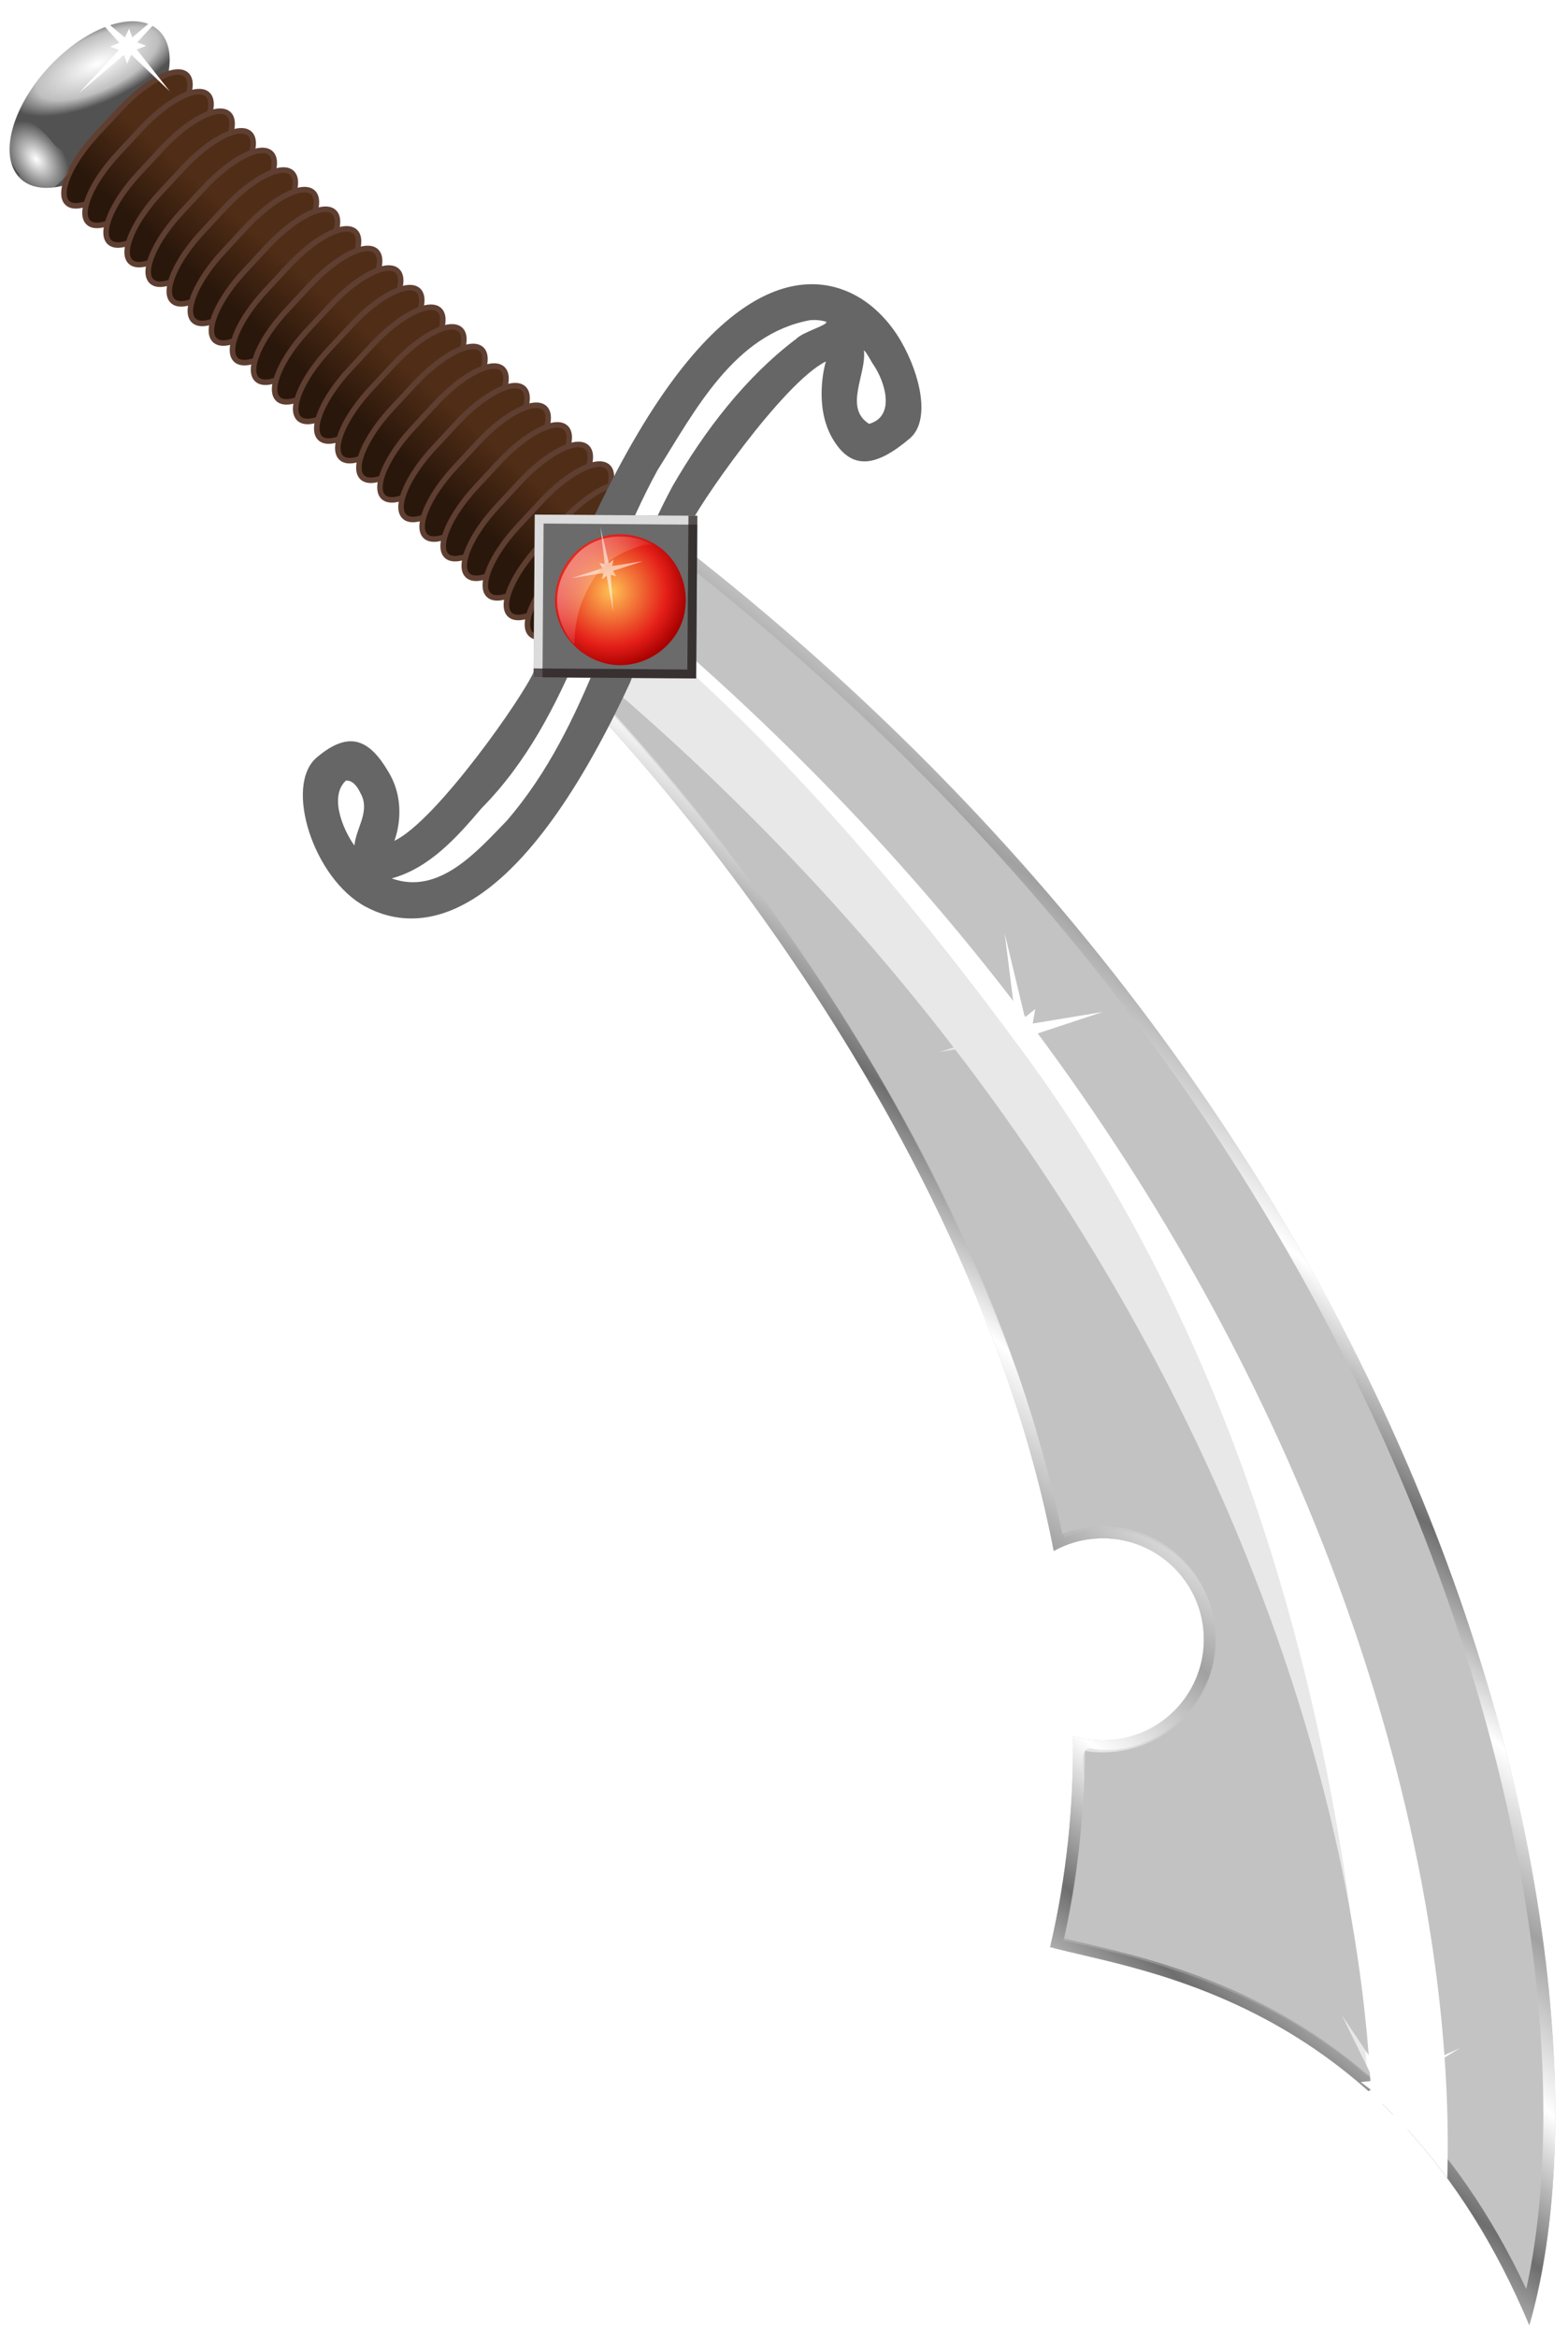 <?xml version="1.0" encoding="UTF-8" standalone="no"?>
<!-- Created with Inkscape (http://www.inkscape.org/) -->
<svg
   xmlns:svg="http://www.w3.org/2000/svg"
   xmlns="http://www.w3.org/2000/svg"
   xmlns:xlink="http://www.w3.org/1999/xlink"
   xmlns:inkscape="http://www.inkscape.org/namespaces/inkscape"
   version="1.0"
   width="269.057"
   height="400.844"
   id="svg11242">
  <defs
     id="defs3">
    <linearGradient
       id="linearGradient2361">
      <stop
         style="stop-color:#ffffff;stop-opacity:1"
         offset="0"
         id="stop2363" />
      <stop
         style="stop-color:#ffffff;stop-opacity:0"
         offset="1"
         id="stop2365" />
    </linearGradient>
    <linearGradient
       x1="394.938"
       y1="25.351"
       x2="422.184"
       y2="60.38"
       id="linearGradient11240"
       xlink:href="#linearGradient2361"
       gradientUnits="userSpaceOnUse" />
    <linearGradient
       id="linearGradient14086">
      <stop
         style="stop-color:#ffc154;stop-opacity:1"
         offset="0"
         id="stop14088" />
      <stop
         style="stop-color:#e41e18;stop-opacity:1"
         offset="0.719"
         id="stop14094" />
      <stop
         style="stop-color:#a50000;stop-opacity:1"
         offset="1"
         id="stop14090" />
    </linearGradient>
    <radialGradient
       cx="82.13"
       cy="294.443"
       r="34.703"
       fx="82.13"
       fy="294.443"
       id="radialGradient11238"
       xlink:href="#linearGradient14086"
       gradientUnits="userSpaceOnUse"
       gradientTransform="matrix(1.449,0,0,1.45,301.667,-377.636)" />
    <filter
       id="filter11073">
      <feGaussianBlur
         id="feGaussianBlur11075"
         stdDeviation="1.316"
         inkscape:collect="always" />
    </filter>
    <clipPath
       id="clipPath11111">
      <rect
         width="36.416"
         height="36.416"
         ry="0"
         x="247.134"
         y="-157.335"
         style="opacity:1;fill:#6b6b6b;fill-opacity:1;stroke:none;stroke-width:15.117;stroke-miterlimit:4;stroke-dasharray:none;stroke-opacity:1"
         id="rect11113" />
    </clipPath>
    <filter
       id="filter11105">
      <feGaussianBlur
         id="feGaussianBlur11107"
         stdDeviation="1.417"
         inkscape:collect="always" />
    </filter>
    <clipPath
       id="clipPath11115">
      <rect
         width="36.416"
         height="36.416"
         ry="0"
         x="247.134"
         y="-157.335"
         style="opacity:1;fill:#6b6b6b;fill-opacity:1;stroke:none;stroke-width:15.117;stroke-miterlimit:4;stroke-dasharray:none;stroke-opacity:1"
         id="rect11117" />
    </clipPath>
    <clipPath
       id="clipPath11119">
      <rect
         width="36.416"
         height="36.416"
         ry="0"
         x="247.134"
         y="-157.335"
         style="opacity:1;fill:#6b6b6b;fill-opacity:1;stroke:none;stroke-width:15.117;stroke-miterlimit:4;stroke-dasharray:none;stroke-opacity:1"
         id="rect11121" />
    </clipPath>
    <filter
       id="filter6541">
      <feGaussianBlur
         id="feGaussianBlur6543"
         stdDeviation="3.107"
         inkscape:collect="always" />
    </filter>
    <clipPath
       id="clipPath4786">
      <path
         d="M 224.176,-209.31 C 221.729,-213.534 218.163,-217.308 213.982,-219.553 C 202.345,-225.802 180.537,-224.102 154.589,-168.225 C 154.426,-167.897 143.26,-138.678 141.987,-135.449 C 139.951,-130.284 120.162,-101.911 110.697,-97.445 C 110.697,-97.445 113.875,-105.09 109.556,-112.571 C 105.237,-120.052 100.732,-122.384 93.316,-116.108 C 85.901,-109.832 92.585,-88.965 104.221,-82.716 C 115.857,-76.468 137.572,-77.028 163.519,-132.904 C 163.691,-133.248 174.957,-163.628 176.215,-166.82 C 178.243,-171.965 197.865,-200.114 207.371,-204.748 C 207.137,-204.135 204.619,-194.831 208.803,-187.584 C 213.122,-180.104 218.733,-181.231 226.149,-187.507 C 230.9,-191.528 228.536,-201.78 224.176,-209.31 z "
         style="fill:#666666;fill-opacity:1;fill-rule:evenodd;stroke:none;stroke-width:1.724;stroke-linecap:butt;stroke-linejoin:miter;stroke-miterlimit:4;stroke-dasharray:none;stroke-opacity:1"
         id="path4788" />
    </clipPath>
    <filter
       id="filter3321">
      <feGaussianBlur
         inkscape:collect="always"
         stdDeviation="3.843"
         id="feGaussianBlur3323" />
    </filter>
    <linearGradient
       id="linearGradient5355">
      <stop
         style="stop-color:#ffffff;stop-opacity:1"
         offset="0"
         id="stop5357" />
      <stop
         style="stop-color:#ffffff;stop-opacity:0"
         offset="1"
         id="stop5359" />
    </linearGradient>
    <radialGradient
       cx="243.793"
       cy="348.819"
       r="1.043"
       fx="243.793"
       fy="348.819"
       id="radialGradient11236"
       xlink:href="#linearGradient5355"
       gradientUnits="userSpaceOnUse"
       gradientTransform="matrix(-3.973,4.449,-6.049,-6.954,3359.371,1040.841)" />
    <linearGradient
       x1="181.658"
       y1="346.632"
       x2="181.875"
       y2="356.538"
       id="linearGradient11234"
       xlink:href="#linearGradient14971"
       gradientUnits="userSpaceOnUse"
       gradientTransform="matrix(1.18,1.097,-1.097,1.18,507.311,-881.902)" />
    <linearGradient
       x1="181.658"
       y1="346.632"
       x2="181.875"
       y2="356.538"
       id="linearGradient11232"
       xlink:href="#linearGradient14971"
       gradientUnits="userSpaceOnUse"
       gradientTransform="matrix(1.18,1.097,-1.097,1.18,507.311,-881.902)" />
    <linearGradient
       x1="181.658"
       y1="346.632"
       x2="181.875"
       y2="356.538"
       id="linearGradient11230"
       xlink:href="#linearGradient14971"
       gradientUnits="userSpaceOnUse"
       gradientTransform="matrix(1.18,1.097,-1.097,1.18,507.311,-881.902)" />
    <linearGradient
       x1="181.658"
       y1="346.632"
       x2="181.875"
       y2="356.538"
       id="linearGradient11228"
       xlink:href="#linearGradient14971"
       gradientUnits="userSpaceOnUse"
       gradientTransform="matrix(1.18,1.097,-1.097,1.18,507.311,-881.902)" />
    <linearGradient
       x1="181.658"
       y1="346.632"
       x2="181.875"
       y2="356.538"
       id="linearGradient11226"
       xlink:href="#linearGradient14971"
       gradientUnits="userSpaceOnUse"
       gradientTransform="matrix(1.18,1.097,-1.097,1.18,507.311,-881.902)" />
    <linearGradient
       x1="181.658"
       y1="346.632"
       x2="181.875"
       y2="356.538"
       id="linearGradient11224"
       xlink:href="#linearGradient14971"
       gradientUnits="userSpaceOnUse"
       gradientTransform="matrix(1.18,1.097,-1.097,1.18,507.311,-881.902)" />
    <linearGradient
       x1="181.658"
       y1="346.632"
       x2="181.875"
       y2="356.538"
       id="linearGradient11222"
       xlink:href="#linearGradient14971"
       gradientUnits="userSpaceOnUse"
       gradientTransform="matrix(1.18,1.097,-1.097,1.18,507.311,-881.902)" />
    <linearGradient
       x1="181.658"
       y1="346.632"
       x2="181.875"
       y2="356.538"
       id="linearGradient11220"
       xlink:href="#linearGradient14971"
       gradientUnits="userSpaceOnUse"
       gradientTransform="matrix(1.18,1.097,-1.097,1.18,507.311,-881.902)" />
    <linearGradient
       x1="181.658"
       y1="346.632"
       x2="181.875"
       y2="356.538"
       id="linearGradient11218"
       xlink:href="#linearGradient14971"
       gradientUnits="userSpaceOnUse"
       gradientTransform="matrix(1.18,1.097,-1.097,1.18,507.311,-881.902)" />
    <linearGradient
       x1="181.658"
       y1="346.632"
       x2="181.875"
       y2="356.538"
       id="linearGradient11216"
       xlink:href="#linearGradient14971"
       gradientUnits="userSpaceOnUse"
       gradientTransform="matrix(1.18,1.097,-1.097,1.18,507.311,-881.902)" />
    <linearGradient
       x1="181.658"
       y1="346.632"
       x2="181.875"
       y2="356.538"
       id="linearGradient11214"
       xlink:href="#linearGradient14971"
       gradientUnits="userSpaceOnUse"
       gradientTransform="matrix(1.18,1.097,-1.097,1.18,507.311,-881.902)" />
    <linearGradient
       x1="181.658"
       y1="346.632"
       x2="181.875"
       y2="356.538"
       id="linearGradient11212"
       xlink:href="#linearGradient14971"
       gradientUnits="userSpaceOnUse"
       gradientTransform="matrix(1.18,1.097,-1.097,1.18,507.311,-881.902)" />
    <linearGradient
       x1="181.658"
       y1="346.632"
       x2="181.875"
       y2="356.538"
       id="linearGradient11210"
       xlink:href="#linearGradient14971"
       gradientUnits="userSpaceOnUse"
       gradientTransform="matrix(1.18,1.097,-1.097,1.18,507.311,-881.902)" />
    <linearGradient
       x1="181.658"
       y1="346.632"
       x2="181.875"
       y2="356.538"
       id="linearGradient11208"
       xlink:href="#linearGradient14971"
       gradientUnits="userSpaceOnUse"
       gradientTransform="matrix(1.18,1.097,-1.097,1.18,507.311,-881.902)" />
    <linearGradient
       x1="181.658"
       y1="346.632"
       x2="181.875"
       y2="356.538"
       id="linearGradient11206"
       xlink:href="#linearGradient14971"
       gradientUnits="userSpaceOnUse"
       gradientTransform="matrix(1.18,1.097,-1.097,1.18,507.311,-881.902)" />
    <linearGradient
       x1="181.658"
       y1="346.632"
       x2="181.875"
       y2="356.538"
       id="linearGradient11204"
       xlink:href="#linearGradient14971"
       gradientUnits="userSpaceOnUse"
       gradientTransform="matrix(1.18,1.097,-1.097,1.18,507.311,-881.902)" />
    <linearGradient
       x1="181.658"
       y1="346.632"
       x2="181.875"
       y2="356.538"
       id="linearGradient11202"
       xlink:href="#linearGradient14971"
       gradientUnits="userSpaceOnUse"
       gradientTransform="matrix(1.18,1.097,-1.097,1.18,507.311,-881.902)" />
    <linearGradient
       x1="181.658"
       y1="346.632"
       x2="181.875"
       y2="356.538"
       id="linearGradient11200"
       xlink:href="#linearGradient14971"
       gradientUnits="userSpaceOnUse"
       gradientTransform="matrix(1.18,1.097,-1.097,1.18,507.311,-881.902)" />
    <linearGradient
       x1="181.658"
       y1="346.632"
       x2="181.875"
       y2="356.538"
       id="linearGradient11198"
       xlink:href="#linearGradient14971"
       gradientUnits="userSpaceOnUse"
       gradientTransform="matrix(1.18,1.097,-1.097,1.18,507.311,-881.902)" />
    <linearGradient
       x1="181.658"
       y1="346.632"
       x2="181.875"
       y2="356.538"
       id="linearGradient11196"
       xlink:href="#linearGradient14971"
       gradientUnits="userSpaceOnUse"
       gradientTransform="matrix(1.18,1.097,-1.097,1.18,507.311,-881.902)" />
    <linearGradient
       x1="181.658"
       y1="346.632"
       x2="181.875"
       y2="356.538"
       id="linearGradient11194"
       xlink:href="#linearGradient14971"
       gradientUnits="userSpaceOnUse"
       gradientTransform="matrix(1.18,1.097,-1.097,1.18,507.311,-881.902)" />
    <linearGradient
       x1="181.658"
       y1="346.632"
       x2="181.875"
       y2="356.538"
       id="linearGradient11192"
       xlink:href="#linearGradient14971"
       gradientUnits="userSpaceOnUse"
       gradientTransform="matrix(1.18,1.097,-1.097,1.18,507.311,-881.902)" />
    <linearGradient
       x1="181.658"
       y1="346.632"
       x2="181.875"
       y2="356.538"
       id="linearGradient11190"
       xlink:href="#linearGradient14971"
       gradientUnits="userSpaceOnUse"
       gradientTransform="matrix(1.18,1.097,-1.097,1.18,507.311,-881.902)" />
    <linearGradient
       id="linearGradient14971">
      <stop
         style="stop-color:#502d16;stop-opacity:1"
         offset="0"
         id="stop14973" />
      <stop
         style="stop-color:#2a170b;stop-opacity:1"
         offset="1"
         id="stop14975" />
    </linearGradient>
    <linearGradient
       x1="181.658"
       y1="346.632"
       x2="181.875"
       y2="356.538"
       id="linearGradient11188"
       xlink:href="#linearGradient14971"
       gradientUnits="userSpaceOnUse"
       gradientTransform="matrix(1.18,1.097,-1.097,1.18,507.311,-881.902)" />
    <linearGradient
       id="linearGradient13025">
      <stop
         style="stop-color:#ffffff;stop-opacity:1"
         offset="0"
         id="stop13029" />
      <stop
         style="stop-color:#bfbfbf;stop-opacity:1"
         offset="0.689"
         id="stop4382" />
      <stop
         style="stop-color:#525252;stop-opacity:1"
         offset="1"
         id="stop13031" />
    </linearGradient>
    <radialGradient
       cx="142.224"
       cy="348.251"
       r="7.704"
       fx="142.224"
       fy="348.251"
       id="radialGradient11186"
       xlink:href="#linearGradient13025"
       gradientUnits="userSpaceOnUse"
       gradientTransform="matrix(0.637,0.263,-0.655,1.588,281.887,-244.822)" />
    <filter
       id="filter6450"
       height="1.122"
       y="-0.061"
       width="1.234"
       x="-0.117">
      <feGaussianBlur
         id="feGaussianBlur6452"
         stdDeviation="10.629"
         inkscape:collect="always" />
    </filter>
    <clipPath
       id="clipPath6461">
      <path
         d="M 171.594,-167.812 L 153.438,-131.094 C 153.438,-131.094 240.06,-44.592 260.531,61.531 C 263.789,59.713 267.538,58.688 271.531,58.688 C 283.997,58.688 294.117,68.785 294.156,81.25 L 294.156,81.312 C 294.156,93.803 284.022,103.938 271.531,103.938 C 269.2,103.938 266.96,103.593 264.844,102.938 C 265.003,118.534 263.436,134.336 259.719,150.188 C 279.932,155.712 336.356,161.638 367.062,234.844 C 388.952,159.678 354.157,-29.134 171.594,-167.812 z "
         style="opacity:1;color:#000000;fill:#c3c3c3;fill-opacity:1;fill-rule:nonzero;stroke:url(#linearGradient6465);stroke-width:5.317;stroke-linecap:butt;stroke-linejoin:miter;marker:none;marker-start:none;marker-mid:none;marker-end:none;stroke-miterlimit:4;stroke-dasharray:none;stroke-dashoffset:0;stroke-opacity:1;visibility:visible;display:inline;overflow:visible;enable-background:accumulate"
         id="path6463" />
    </clipPath>
    <clipPath
       id="clipPath6467">
      <path
         d="M 171.594,-167.812 L 153.438,-131.094 C 153.438,-131.094 240.06,-44.592 260.531,61.531 C 263.789,59.713 267.538,58.688 271.531,58.688 C 283.997,58.688 294.117,68.785 294.156,81.25 L 294.156,81.312 C 294.156,93.803 284.022,103.938 271.531,103.938 C 269.2,103.938 266.96,103.593 264.844,102.938 C 265.003,118.534 263.436,134.336 259.719,150.188 C 279.932,155.712 336.356,161.638 367.062,234.844 C 388.952,159.678 354.157,-29.134 171.594,-167.812 z "
         style="opacity:1;color:#000000;fill:#c3c3c3;fill-opacity:1;fill-rule:nonzero;stroke:url(#linearGradient6471);stroke-width:5.317;stroke-linecap:butt;stroke-linejoin:miter;marker:none;marker-start:none;marker-mid:none;marker-end:none;stroke-miterlimit:4;stroke-dasharray:none;stroke-dashoffset:0;stroke-opacity:1;visibility:visible;display:inline;overflow:visible;enable-background:accumulate"
         id="path6469" />
    </clipPath>
    <linearGradient
       id="linearGradient6110">
      <stop
         style="stop-color:#6e6e6e;stop-opacity:1"
         offset="0"
         id="stop6112" />
      <stop
         style="stop-color:#ffffff;stop-opacity:1"
         offset="0.5"
         id="stop6118" />
      <stop
         style="stop-color:#a1a1a1;stop-opacity:1"
         offset="1"
         id="stop6114" />
    </linearGradient>
    <linearGradient
       x1="365.069"
       y1="318.859"
       x2="375.432"
       y2="352.766"
       id="linearGradient11184"
       xlink:href="#linearGradient6110"
       gradientUnits="userSpaceOnUse"
       gradientTransform="matrix(0.906,1.332,-1.332,0.906,401.826,-748.875)"
       spreadMethod="reflect" />
  </defs>
  <g
     transform="translate(-14.043,-29.083)"
     id="layer1">
    <g
       transform="matrix(0.766,0,0,0.766,-4.708,247.901)"
       id="g11138">
      <path
         d="M 171.594,-167.812 L 153.438,-131.094 C 153.438,-131.094 240.06,-44.592 260.531,61.531 C 263.789,59.713 267.538,58.688 271.531,58.688 C 283.997,58.688 294.117,68.785 294.156,81.25 L 294.156,81.312 C 294.156,93.803 284.022,103.938 271.531,103.938 C 269.2,103.938 266.96,103.593 264.844,102.938 C 265.003,118.534 263.436,134.336 259.719,150.188 C 279.932,155.712 336.356,161.638 367.062,234.844 C 388.952,159.678 354.157,-29.134 171.594,-167.812 z "
         style="color:#000000;fill:#c3c3c3;fill-opacity:1;fill-rule:nonzero;stroke:url(#linearGradient11184);stroke-width:5.317;stroke-linecap:butt;stroke-linejoin:miter;marker:none;marker-start:none;marker-mid:none;marker-end:none;stroke-miterlimit:4;stroke-dasharray:none;stroke-dashoffset:0;stroke-opacity:1;visibility:visible;display:inline;overflow:visible;enable-background:accumulate"
         clip-path="url(#clipPath6467)"
         id="rect7099" />
      <path
         d="M 334.536,241.915 C 356.425,166.749 321.63,-22.063 139.067,-160.741"
         style="color:#000000;fill:none;fill-opacity:1;fill-rule:nonzero;stroke:#ffffff;stroke-width:16.917;stroke-linecap:butt;stroke-linejoin:miter;marker:none;marker-start:none;marker-mid:none;marker-end:none;stroke-miterlimit:4;stroke-dasharray:none;stroke-dashoffset:0;stroke-opacity:1;visibility:visible;display:inline;overflow:visible;filter:url(#filter6450);enable-background:accumulate"
         clip-path="url(#clipPath6461)"
         id="path5425" />
      <g
         transform="translate(-248.194,50.205)"
         id="g4743">
        <path
           d="M 155.177,350.485 A 7.704,14.086 0 1 1 155.177,350.441"
           transform="matrix(1.18,1.097,-1.097,1.18,503.193,-887.785)"
           style="color:#000000;fill:url(#radialGradient11186);fill-opacity:1;fill-rule:nonzero;stroke:none;stroke-width:3.3;stroke-linecap:butt;stroke-linejoin:miter;marker:none;marker-start:none;marker-mid:none;marker-end:none;stroke-miterlimit:4;stroke-dasharray:none;stroke-dashoffset:0;stroke-opacity:1;visibility:visible;display:inline;overflow:visible;enable-background:accumulate"
           id="path11077" />
        <path
           d="M 314.449,-319.113 C 316.753,-316.972 313.809,-310.087 307.848,-303.676 L 302.693,-298.131 C 296.733,-291.72 290.08,-288.283 287.776,-290.425 C 285.473,-292.566 288.417,-299.451 294.377,-305.862 L 299.533,-311.407 C 305.493,-317.818 312.146,-321.255 314.449,-319.113 z "
           style="color:#000000;fill:url(#linearGradient11188);fill-opacity:1;fill-rule:nonzero;stroke:#5f3f31;stroke-width:1.233;stroke-linecap:butt;stroke-linejoin:miter;marker:none;marker-start:none;marker-mid:none;marker-end:none;stroke-miterlimit:4;stroke-dasharray:none;stroke-dashoffset:0;stroke-opacity:1;visibility:visible;display:inline;overflow:visible;enable-background:accumulate"
           id="path15994" />
        <path
           d="M 319.169,-314.725 C 321.473,-312.584 318.529,-305.698 312.568,-299.288 L 307.413,-293.743 C 301.452,-287.332 294.799,-283.895 292.496,-286.037 C 290.193,-288.178 293.137,-295.063 299.097,-301.474 L 304.252,-307.019 C 310.213,-313.43 316.866,-316.867 319.169,-314.725 z "
           style="color:#000000;fill:url(#linearGradient11190);fill-opacity:1;fill-rule:nonzero;stroke:#5f3f31;stroke-width:1.233;stroke-linecap:butt;stroke-linejoin:miter;marker:none;marker-start:none;marker-mid:none;marker-end:none;stroke-miterlimit:4;stroke-dasharray:none;stroke-dashoffset:0;stroke-opacity:1;visibility:visible;display:inline;overflow:visible;enable-background:accumulate"
           id="path15992" />
        <path
           d="M 323.889,-310.337 C 326.192,-308.196 323.248,-301.31 317.288,-294.899 L 312.132,-289.355 C 306.172,-282.944 299.519,-279.507 297.216,-281.648 C 294.912,-283.79 297.856,-290.675 303.817,-297.086 L 308.972,-302.631 C 314.932,-309.042 321.585,-312.479 323.889,-310.337 z "
           style="color:#000000;fill:url(#linearGradient11192);fill-opacity:1;fill-rule:nonzero;stroke:#5f3f31;stroke-width:1.233;stroke-linecap:butt;stroke-linejoin:miter;marker:none;marker-start:none;marker-mid:none;marker-end:none;stroke-miterlimit:4;stroke-dasharray:none;stroke-dashoffset:0;stroke-opacity:1;visibility:visible;display:inline;overflow:visible;enable-background:accumulate"
           id="path15990" />
        <path
           d="M 328.608,-305.949 C 330.912,-303.807 327.968,-296.922 322.007,-290.511 L 316.852,-284.966 C 310.892,-278.556 304.239,-275.119 301.935,-277.26 C 299.632,-279.402 302.576,-286.287 308.536,-292.698 L 313.692,-298.243 C 319.652,-304.654 326.305,-308.091 328.608,-305.949 z "
           style="color:#000000;fill:url(#linearGradient11194);fill-opacity:1;fill-rule:nonzero;stroke:#5f3f31;stroke-width:1.233;stroke-linecap:butt;stroke-linejoin:miter;marker:none;marker-start:none;marker-mid:none;marker-end:none;stroke-miterlimit:4;stroke-dasharray:none;stroke-dashoffset:0;stroke-opacity:1;visibility:visible;display:inline;overflow:visible;enable-background:accumulate"
           id="path15988" />
        <path
           d="M 333.328,-301.561 C 335.632,-299.419 332.688,-292.534 326.727,-286.123 L 321.572,-280.578 C 315.611,-274.168 308.959,-270.731 306.655,-272.872 C 304.352,-275.014 307.296,-281.899 313.256,-288.31 L 318.411,-293.855 C 324.372,-300.266 331.025,-303.703 333.328,-301.561 z "
           style="color:#000000;fill:url(#linearGradient11196);fill-opacity:1;fill-rule:nonzero;stroke:#5f3f31;stroke-width:1.233;stroke-linecap:butt;stroke-linejoin:miter;marker:none;marker-start:none;marker-mid:none;marker-end:none;stroke-miterlimit:4;stroke-dasharray:none;stroke-dashoffset:0;stroke-opacity:1;visibility:visible;display:inline;overflow:visible;enable-background:accumulate"
           id="path15986" />
        <path
           d="M 338.048,-297.173 C 340.351,-295.031 337.407,-288.146 331.447,-281.735 L 326.292,-276.19 C 320.331,-269.779 313.678,-266.342 311.375,-268.484 C 309.071,-270.626 312.015,-277.511 317.976,-283.922 L 323.131,-289.467 C 329.092,-295.878 335.744,-299.314 338.048,-297.173 z "
           style="color:#000000;fill:url(#linearGradient11198);fill-opacity:1;fill-rule:nonzero;stroke:#5f3f31;stroke-width:1.233;stroke-linecap:butt;stroke-linejoin:miter;marker:none;marker-start:none;marker-mid:none;marker-end:none;stroke-miterlimit:4;stroke-dasharray:none;stroke-dashoffset:0;stroke-opacity:1;visibility:visible;display:inline;overflow:visible;enable-background:accumulate"
           id="path15984" />
        <path
           d="M 342.768,-292.785 C 345.071,-290.643 342.127,-283.758 336.167,-277.347 L 331.011,-271.802 C 325.051,-265.391 318.398,-261.954 316.095,-264.096 C 313.791,-266.238 316.735,-273.123 322.696,-279.534 L 327.851,-285.079 C 333.811,-291.489 340.464,-294.926 342.768,-292.785 z "
           style="color:#000000;fill:url(#linearGradient11200);fill-opacity:1;fill-rule:nonzero;stroke:#5f3f31;stroke-width:1.233;stroke-linecap:butt;stroke-linejoin:miter;marker:none;marker-start:none;marker-mid:none;marker-end:none;stroke-miterlimit:4;stroke-dasharray:none;stroke-dashoffset:0;stroke-opacity:1;visibility:visible;display:inline;overflow:visible;enable-background:accumulate"
           id="path15982" />
        <path
           d="M 347.487,-288.397 C 349.791,-286.255 346.847,-279.37 340.886,-272.959 L 335.731,-267.414 C 329.771,-261.003 323.118,-257.566 320.814,-259.708 C 318.511,-261.85 321.455,-268.735 327.415,-275.146 L 332.571,-280.69 C 338.531,-287.101 345.184,-290.538 347.487,-288.397 z "
           style="color:#000000;fill:url(#linearGradient11202);fill-opacity:1;fill-rule:nonzero;stroke:#5f3f31;stroke-width:1.233;stroke-linecap:butt;stroke-linejoin:miter;marker:none;marker-start:none;marker-mid:none;marker-end:none;stroke-miterlimit:4;stroke-dasharray:none;stroke-dashoffset:0;stroke-opacity:1;visibility:visible;display:inline;overflow:visible;enable-background:accumulate"
           id="path15980" />
        <path
           d="M 352.207,-284.009 C 354.51,-281.867 351.566,-274.982 345.606,-268.571 L 340.451,-263.026 C 334.49,-256.615 327.837,-253.178 325.534,-255.32 C 323.23,-257.461 326.175,-264.347 332.135,-270.757 L 337.29,-276.302 C 343.251,-282.713 349.904,-286.15 352.207,-284.009 z "
           style="color:#000000;fill:url(#linearGradient11204);fill-opacity:1;fill-rule:nonzero;stroke:#5f3f31;stroke-width:1.233;stroke-linecap:butt;stroke-linejoin:miter;marker:none;marker-start:none;marker-mid:none;marker-end:none;stroke-miterlimit:4;stroke-dasharray:none;stroke-dashoffset:0;stroke-opacity:1;visibility:visible;display:inline;overflow:visible;enable-background:accumulate"
           id="path15978" />
        <path
           d="M 356.927,-279.62 C 359.23,-277.479 356.286,-270.594 350.326,-264.183 L 345.17,-258.638 C 339.21,-252.227 332.557,-248.79 330.254,-250.932 C 327.95,-253.073 330.894,-259.959 336.855,-266.369 L 342.01,-271.914 C 347.97,-278.325 354.623,-281.762 356.927,-279.62 z "
           style="color:#000000;fill:url(#linearGradient11206);fill-opacity:1;fill-rule:nonzero;stroke:#5f3f31;stroke-width:1.233;stroke-linecap:butt;stroke-linejoin:miter;marker:none;marker-start:none;marker-mid:none;marker-end:none;stroke-miterlimit:4;stroke-dasharray:none;stroke-dashoffset:0;stroke-opacity:1;visibility:visible;display:inline;overflow:visible;enable-background:accumulate"
           id="path15976" />
        <path
           d="M 361.646,-275.232 C 363.95,-273.091 361.006,-266.205 355.045,-259.795 L 349.89,-254.25 C 343.93,-247.839 337.277,-244.402 334.973,-246.544 C 332.67,-248.685 335.614,-255.57 341.574,-261.981 L 346.73,-267.526 C 352.69,-273.937 359.343,-277.374 361.646,-275.232 z "
           style="color:#000000;fill:url(#linearGradient11208);fill-opacity:1;fill-rule:nonzero;stroke:#5f3f31;stroke-width:1.233;stroke-linecap:butt;stroke-linejoin:miter;marker:none;marker-start:none;marker-mid:none;marker-end:none;stroke-miterlimit:4;stroke-dasharray:none;stroke-dashoffset:0;stroke-opacity:1;visibility:visible;display:inline;overflow:visible;enable-background:accumulate"
           id="path15974" />
        <path
           d="M 366.366,-270.844 C 368.67,-268.703 365.726,-261.817 359.765,-255.407 L 354.61,-249.862 C 348.649,-243.451 341.997,-240.014 339.693,-242.155 C 337.39,-244.297 340.334,-251.182 346.294,-257.593 L 351.449,-263.138 C 357.41,-269.549 364.063,-272.986 366.366,-270.844 z "
           style="color:#000000;fill:url(#linearGradient11210);fill-opacity:1;fill-rule:nonzero;stroke:#5f3f31;stroke-width:1.233;stroke-linecap:butt;stroke-linejoin:miter;marker:none;marker-start:none;marker-mid:none;marker-end:none;stroke-miterlimit:4;stroke-dasharray:none;stroke-dashoffset:0;stroke-opacity:1;visibility:visible;display:inline;overflow:visible;enable-background:accumulate"
           id="path15972" />
        <path
           d="M 371.086,-266.456 C 373.389,-264.314 370.445,-257.429 364.485,-251.018 L 359.33,-245.474 C 353.369,-239.063 346.716,-235.626 344.413,-237.767 C 342.109,-239.909 345.053,-246.794 351.014,-253.205 L 356.169,-258.75 C 362.13,-265.161 368.782,-268.598 371.086,-266.456 z "
           style="color:#000000;fill:url(#linearGradient11212);fill-opacity:1;fill-rule:nonzero;stroke:#5f3f31;stroke-width:1.233;stroke-linecap:butt;stroke-linejoin:miter;marker:none;marker-start:none;marker-mid:none;marker-end:none;stroke-miterlimit:4;stroke-dasharray:none;stroke-dashoffset:0;stroke-opacity:1;visibility:visible;display:inline;overflow:visible;enable-background:accumulate"
           id="path15970" />
        <path
           d="M 375.806,-262.068 C 378.109,-259.926 375.165,-253.041 369.205,-246.63 L 364.049,-241.085 C 358.089,-234.675 351.436,-231.238 349.132,-233.379 C 346.829,-235.521 349.773,-242.406 355.733,-248.817 L 360.889,-254.362 C 366.849,-260.773 373.502,-264.21 375.806,-262.068 z "
           style="color:#000000;fill:url(#linearGradient11214);fill-opacity:1;fill-rule:nonzero;stroke:#5f3f31;stroke-width:1.233;stroke-linecap:butt;stroke-linejoin:miter;marker:none;marker-start:none;marker-mid:none;marker-end:none;stroke-miterlimit:4;stroke-dasharray:none;stroke-dashoffset:0;stroke-opacity:1;visibility:visible;display:inline;overflow:visible;enable-background:accumulate"
           id="path15968" />
        <path
           d="M 380.525,-257.68 C 382.829,-255.538 379.885,-248.653 373.924,-242.242 L 368.769,-236.697 C 362.808,-230.286 356.156,-226.85 353.852,-228.991 C 351.549,-231.133 354.493,-238.018 360.453,-244.429 L 365.608,-249.974 C 371.569,-256.385 378.222,-259.821 380.525,-257.68 z "
           style="color:#000000;fill:url(#linearGradient11216);fill-opacity:1;fill-rule:nonzero;stroke:#5f3f31;stroke-width:1.233;stroke-linecap:butt;stroke-linejoin:miter;marker:none;marker-start:none;marker-mid:none;marker-end:none;stroke-miterlimit:4;stroke-dasharray:none;stroke-dashoffset:0;stroke-opacity:1;visibility:visible;display:inline;overflow:visible;enable-background:accumulate"
           id="path15966" />
        <path
           d="M 385.245,-253.292 C 387.548,-251.15 384.604,-244.265 378.644,-237.854 L 373.489,-232.309 C 367.528,-225.898 360.875,-222.461 358.572,-224.603 C 356.268,-226.745 359.212,-233.63 365.173,-240.041 L 370.328,-245.586 C 376.289,-251.996 382.941,-255.433 385.245,-253.292 z "
           style="color:#000000;fill:url(#linearGradient11218);fill-opacity:1;fill-rule:nonzero;stroke:#5f3f31;stroke-width:1.233;stroke-linecap:butt;stroke-linejoin:miter;marker:none;marker-start:none;marker-mid:none;marker-end:none;stroke-miterlimit:4;stroke-dasharray:none;stroke-dashoffset:0;stroke-opacity:1;visibility:visible;display:inline;overflow:visible;enable-background:accumulate"
           id="path15964" />
        <path
           d="M 389.965,-248.904 C 392.268,-246.762 389.324,-239.877 383.364,-233.466 L 378.208,-227.921 C 372.248,-221.51 365.595,-218.073 363.292,-220.215 C 360.988,-222.357 363.932,-229.242 369.893,-235.653 L 375.048,-241.197 C 381.008,-247.608 387.661,-251.045 389.965,-248.904 z "
           style="color:#000000;fill:url(#linearGradient11220);fill-opacity:1;fill-rule:nonzero;stroke:#5f3f31;stroke-width:1.233;stroke-linecap:butt;stroke-linejoin:miter;marker:none;marker-start:none;marker-mid:none;marker-end:none;stroke-miterlimit:4;stroke-dasharray:none;stroke-dashoffset:0;stroke-opacity:1;visibility:visible;display:inline;overflow:visible;enable-background:accumulate"
           id="path15962" />
        <path
           d="M 394.684,-244.516 C 396.988,-242.374 394.044,-235.489 388.083,-229.078 L 382.928,-223.533 C 376.968,-217.122 370.315,-213.685 368.011,-215.827 C 365.708,-217.968 368.652,-224.854 374.612,-231.265 L 379.768,-236.809 C 385.728,-243.22 392.381,-246.657 394.684,-244.516 z "
           style="color:#000000;fill:url(#linearGradient11222);fill-opacity:1;fill-rule:nonzero;stroke:#5f3f31;stroke-width:1.233;stroke-linecap:butt;stroke-linejoin:miter;marker:none;marker-start:none;marker-mid:none;marker-end:none;stroke-miterlimit:4;stroke-dasharray:none;stroke-dashoffset:0;stroke-opacity:1;visibility:visible;display:inline;overflow:visible;enable-background:accumulate"
           id="path15960" />
        <path
           d="M 399.404,-240.127 C 401.708,-237.986 398.763,-231.101 392.803,-224.69 L 387.648,-219.145 C 381.687,-212.734 375.034,-209.297 372.731,-211.439 C 370.428,-213.58 373.372,-220.466 379.332,-226.876 L 384.487,-232.421 C 390.448,-238.832 397.101,-242.269 399.404,-240.127 z "
           style="color:#000000;fill:url(#linearGradient11224);fill-opacity:1;fill-rule:nonzero;stroke:#5f3f31;stroke-width:1.233;stroke-linecap:butt;stroke-linejoin:miter;marker:none;marker-start:none;marker-mid:none;marker-end:none;stroke-miterlimit:4;stroke-dasharray:none;stroke-dashoffset:0;stroke-opacity:1;visibility:visible;display:inline;overflow:visible;enable-background:accumulate"
           id="path15958" />
        <path
           d="M 404.124,-235.739 C 406.427,-233.598 403.483,-226.713 397.523,-220.302 L 392.367,-214.757 C 386.407,-208.346 379.754,-204.909 377.451,-207.051 C 375.147,-209.192 378.091,-216.077 384.052,-222.488 L 389.207,-228.033 C 395.167,-234.444 401.82,-237.881 404.124,-235.739 z "
           style="color:#000000;fill:url(#linearGradient11226);fill-opacity:1;fill-rule:nonzero;stroke:#5f3f31;stroke-width:1.233;stroke-linecap:butt;stroke-linejoin:miter;marker:none;marker-start:none;marker-mid:none;marker-end:none;stroke-miterlimit:4;stroke-dasharray:none;stroke-dashoffset:0;stroke-opacity:1;visibility:visible;display:inline;overflow:visible;enable-background:accumulate"
           id="path15956" />
        <path
           d="M 408.843,-231.351 C 411.147,-229.21 408.203,-222.324 402.242,-215.914 L 397.087,-210.369 C 391.127,-203.958 384.474,-200.521 382.17,-202.663 C 379.867,-204.804 382.811,-211.689 388.771,-218.1 L 393.927,-223.645 C 399.887,-230.056 406.54,-233.493 408.843,-231.351 z "
           style="color:#000000;fill:url(#linearGradient11228);fill-opacity:1;fill-rule:nonzero;stroke:#5f3f31;stroke-width:1.233;stroke-linecap:butt;stroke-linejoin:miter;marker:none;marker-start:none;marker-mid:none;marker-end:none;stroke-miterlimit:4;stroke-dasharray:none;stroke-dashoffset:0;stroke-opacity:1;visibility:visible;display:inline;overflow:visible;enable-background:accumulate"
           id="path15954" />
        <path
           d="M 413.563,-226.963 C 415.867,-224.821 412.923,-217.936 406.962,-211.525 L 401.807,-205.981 C 395.846,-199.57 389.194,-196.133 386.89,-198.274 C 384.587,-200.416 387.531,-207.301 393.491,-213.712 L 398.646,-219.257 C 404.607,-225.668 411.26,-229.105 413.563,-226.963 z "
           style="color:#000000;fill:url(#linearGradient11230);fill-opacity:1;fill-rule:nonzero;stroke:#5f3f31;stroke-width:1.233;stroke-linecap:butt;stroke-linejoin:miter;marker:none;marker-start:none;marker-mid:none;marker-end:none;stroke-miterlimit:4;stroke-dasharray:none;stroke-dashoffset:0;stroke-opacity:1;visibility:visible;display:inline;overflow:visible;enable-background:accumulate"
           id="path15952" />
        <path
           d="M 418.283,-222.575 C 420.586,-220.433 417.642,-213.548 411.682,-207.137 L 406.527,-201.592 C 400.566,-195.182 393.913,-191.745 391.61,-193.886 C 389.306,-196.028 392.25,-202.913 398.211,-209.324 L 403.366,-214.869 C 409.327,-221.28 415.979,-224.717 418.283,-222.575 z "
           style="color:#000000;fill:url(#linearGradient11232);fill-opacity:1;fill-rule:nonzero;stroke:#5f3f31;stroke-width:1.233;stroke-linecap:butt;stroke-linejoin:miter;marker:none;marker-start:none;marker-mid:none;marker-end:none;stroke-miterlimit:4;stroke-dasharray:none;stroke-dashoffset:0;stroke-opacity:1;visibility:visible;display:inline;overflow:visible;enable-background:accumulate"
           id="path15950" />
        <path
           d="M 423.003,-218.187 C 425.306,-216.045 422.362,-209.16 416.402,-202.749 L 411.246,-197.204 C 405.286,-190.794 398.633,-187.357 396.33,-189.498 C 394.026,-191.64 396.97,-198.525 402.931,-204.936 L 408.086,-210.481 C 414.046,-216.892 420.699,-220.329 423.003,-218.187 z "
           style="color:#000000;fill:url(#linearGradient11234);fill-opacity:1;fill-rule:nonzero;stroke:#5f3f31;stroke-width:1.233;stroke-linecap:butt;stroke-linejoin:miter;marker:none;marker-start:none;marker-mid:none;marker-end:none;stroke-miterlimit:4;stroke-dasharray:none;stroke-dashoffset:0;stroke-opacity:1;visibility:visible;display:inline;overflow:visible;enable-background:accumulate"
           id="rect10025" />
        <path
           d="M 277.136,-296.674 C 273.115,-301.745 271.505,-307.481 273.543,-309.477 C 275.579,-311.473 280.496,-308.977 284.517,-303.907 C 288.407,-299 294.568,-303.914 287.726,-296.722 C 282.12,-290.829 280.68,-291.056 276.661,-296.11"
           style="color:#000000;fill:url(#radialGradient11236);fill-opacity:1;fill-rule:nonzero;stroke:none;stroke-width:0.765;stroke-linecap:butt;stroke-linejoin:miter;marker:none;marker-start:none;marker-mid:none;marker-end:none;stroke-miterlimit:4;stroke-dashoffset:0;stroke-opacity:1;visibility:visible;display:inline;overflow:visible;enable-background:accumulate"
           id="path8389" />
        <path
           d="M 142.369,165.392 L 130.682,163.083 L 141.154,231.5 L 121.924,164.907 L 112.131,171.692 L 114.441,160.005 L 45.393,171.107 L 112.616,151.247 L 105.832,141.454 L 117.519,143.764 L 107.677,77.866 L 126.277,141.939 L 136.069,135.155 L 133.76,146.842 L 201.547,140.149 L 135.584,155.6 L 142.369,165.392 z "
           transform="matrix(9.3071682e-2,0.148,-0.161,0.102,314.518,-359.548)"
           style="color:#000000;fill:#ffffff;fill-opacity:1;fill-rule:nonzero;stroke:none;stroke-width:8.3;stroke-linecap:butt;stroke-linejoin:miter;marker:none;marker-start:none;marker-mid:none;marker-end:none;stroke-miterlimit:4;stroke-dashoffset:0;stroke-opacity:1;visibility:visible;display:inline;overflow:visible;filter:url(#filter3321);enable-background:accumulate"
           id="path2309" />
      </g>
      <path
         d="M 142.369,165.392 L 130.682,163.083 L 141.154,231.5 L 121.924,164.907 L 112.131,171.692 L 114.441,160.005 L 45.393,171.107 L 112.616,151.247 L 105.832,141.454 L 117.519,143.764 L 107.677,77.866 L 126.277,141.939 L 136.069,135.155 L 133.76,146.842 L 201.547,140.149 L 135.584,155.6 L 142.369,165.392 z "
         transform="matrix(-2.885017e-3,0.279,-0.237,-2.453618e-3,290.223,-88.976)"
         style="color:#000000;fill:#ffffff;fill-opacity:1;fill-rule:nonzero;stroke:none;stroke-width:8.3;stroke-linecap:butt;stroke-linejoin:miter;marker:none;marker-start:none;marker-mid:none;marker-end:none;stroke-miterlimit:4;stroke-dashoffset:0;stroke-opacity:1;visibility:visible;display:inline;overflow:visible;filter:url(#filter3321);enable-background:accumulate"
         id="path3325" />
      <path
         d="M 142.369,165.392 L 130.682,163.083 L 141.154,231.5 L 121.924,164.907 L 112.131,171.692 L 114.441,160.005 L 45.393,171.107 L 112.616,151.247 L 105.832,141.454 L 117.519,143.764 L 107.677,77.866 L 126.277,141.939 L 136.069,135.155 L 133.76,146.842 L 201.547,140.149 L 135.584,155.6 L 142.369,165.392 z "
         transform="matrix(6.560587e-2,0.224,-0.24,7.0398612e-2,363.151,143.206)"
         style="color:#000000;fill:#ffffff;fill-opacity:1;fill-rule:nonzero;stroke:none;stroke-width:8.3;stroke-linecap:butt;stroke-linejoin:miter;marker:none;marker-start:none;marker-mid:none;marker-end:none;stroke-miterlimit:4;stroke-dashoffset:0;stroke-opacity:1;visibility:visible;display:inline;overflow:visible;filter:url(#filter3321);enable-background:accumulate"
         id="path3327" />
      <path
         d="M 156.438,-131.469 C 197.189,-87.704 231.238,-36.668 251.688,19.781 C 256.459,32.247 259.535,46.286 262.938,58.469 C 276.844,52.284 294.654,62.371 296.438,77.562 C 299.435,92.931 284.73,108.213 269.25,105.781 C 264.777,104.922 268.752,114.001 267.113,116.778 C 266.472,127.544 265.051,138.233 262.656,148.75 C 287.291,153.844 311.557,162.261 330.781,179.031 C 325.002,97.135 301.397,13.659 252.606,-51.595 C 228.191,-84.779 199.353,-118.615 168.447,-144.728 C 168.02,-143.884 156.865,-132.312 156.438,-131.469 z "
         style="opacity:0.372;color:#000000;fill:#c3c3c3;fill-opacity:1;fill-rule:nonzero;stroke:none;stroke-width:5.317;stroke-linecap:butt;stroke-linejoin:miter;marker:none;marker-start:none;marker-mid:none;marker-end:none;stroke-miterlimit:4;stroke-dasharray:none;stroke-dashoffset:0;stroke-opacity:1;visibility:visible;display:inline;overflow:visible;enable-background:accumulate"
         id="path8980" />
      <g
         id="g6545">
        <path
           d="M 224.176,-209.31 C 221.729,-213.534 218.163,-217.308 213.982,-219.553 C 202.345,-225.802 180.537,-224.102 154.589,-168.225 C 154.426,-167.897 143.26,-138.678 141.987,-135.449 C 139.951,-130.284 120.162,-101.911 110.697,-97.445 C 110.697,-97.445 113.875,-105.09 109.556,-112.571 C 105.237,-120.052 100.732,-122.384 93.316,-116.108 C 85.901,-109.832 92.585,-88.965 104.221,-82.716 C 115.857,-76.468 137.572,-77.028 163.519,-132.904 C 163.691,-133.248 174.957,-163.628 176.215,-166.82 C 178.243,-171.965 197.865,-200.114 207.371,-204.748 C 207.137,-204.135 204.619,-194.831 208.803,-187.584 C 213.122,-180.104 218.733,-181.231 226.149,-187.507 C 230.9,-191.528 228.536,-201.78 224.176,-209.31 z "
           transform="translate(2.121,0)"
           style="fill:#666666;fill-opacity:1;fill-rule:evenodd;stroke:none;stroke-width:1.724;stroke-linecap:butt;stroke-linejoin:miter;stroke-miterlimit:4;stroke-dasharray:none;stroke-opacity:1"
           clip-path="url(#clipPath4786)"
           id="path3656" />
        <path
           d="M 206,-214 C 188.942,-210.906 180.154,-193.704 171.75,-180.375 C 158.08,-155.422 152.87,-125.481 132.35,-104.735 C 126.878,-98.277 120.676,-91.333 112.219,-89.031 C 122.818,-85.205 131.304,-95.056 137.969,-101.906 C 156.594,-123.411 161.934,-152.327 175.156,-176.875 C 182.339,-189.29 191.471,-201.22 202.844,-209.812 C 204.374,-211.389 209.87,-212.837 209.594,-213.625 C 208.418,-213.989 207.264,-214.093 206,-214 z M 218,-207.25 C 218.664,-201.902 213.404,-194.441 219.156,-190.781 C 225.194,-192.479 222.683,-200.267 220.188,-203.938 C 219.525,-204.875 218.644,-206.772 218,-207.25 z M 101.969,-110.938 C 97.765,-106.991 102.147,-98.611 103.875,-96.406 C 104.252,-100.459 107.576,-104.149 105.156,-108.25 C 104.619,-109.437 103.538,-111.034 101.969,-110.938 z "
           style="fill:#ffffff;fill-opacity:1;fill-rule:evenodd;stroke:none;stroke-width:1.724;stroke-linecap:butt;stroke-linejoin:miter;stroke-miterlimit:4;stroke-opacity:1;filter:url(#filter6541)"
           id="path6490" />
      </g>
      <g
         transform="matrix(1,7.2470447e-3,-7.2470447e-3,1,-104.001,-14.927)"
         id="g11125">
        <rect
           width="36.416"
           height="36.416"
           ry="0"
           x="247.134"
           y="-157.335"
           style="opacity:1;fill:#6b6b6b;fill-opacity:1;stroke:none;stroke-width:15.117;stroke-miterlimit:4;stroke-dasharray:none;stroke-opacity:1"
           clip-path="url(#clipPath11119)"
           id="rect10064" />
        <path
           d="M 247.125,-157.344 L 247.125,-120.906 L 249.125,-120.906 L 249.125,-155.344 L 283.562,-155.344 L 283.562,-157.344 L 247.125,-157.344 z "
           style="opacity:0.889;fill:#f9f9f9;fill-opacity:1;stroke:none;stroke-width:15.117;stroke-miterlimit:4;stroke-dasharray:none;stroke-opacity:1;filter:url(#filter11105)"
           clip-path="url(#clipPath11115)"
           id="rect10066" />
        <path
           d="M 281.562,-157.344 L 281.562,-122.906 L 247.125,-122.906 L 247.125,-120.906 L 283.562,-120.906 L 283.562,-157.344 L 281.562,-157.344 z "
           style="opacity:0.844;fill:#241c1c;fill-opacity:1;stroke:none;stroke-width:15.117;stroke-miterlimit:4;stroke-dasharray:none;stroke-opacity:1;filter:url(#filter11073)"
           clip-path="url(#clipPath11111)"
           id="rect10071" />
        <g
           transform="matrix(0.327,-0.106,0.106,0.327,121.56,-111.839)"
           id="g3394">
          <path
             d="M 424.444,13.893 C 401.42,13.495 380.877,34.821 382.332,57.895 C 382.868,77.25 397.985,95.354 417.38,98.316 C 435.444,101.555 455.19,92.155 462.978,75.317 C 470.852,59.493 468,38.874 455.072,26.519 C 447.037,18.505 435.892,13.555 424.444,13.893 z "
             style="fill:url(#radialGradient11238);fill-opacity:1;stroke:none;stroke-width:13.902;stroke-miterlimit:4;stroke-dasharray:none;stroke-opacity:1"
             id="path5634" />
          <path
             d="M 449.232,27.004 C 429.306,26.971 418.236,30.351 402.889,47.419 C 390.41,61.297 387.831,76.384 387.065,74.795 C 385.141,70.806 374.673,42.301 401.76,22.664 C 426.47,4.75 452.702,23.715 455.117,28.309"
             style="opacity:0.431;fill:url(#linearGradient11240);fill-opacity:1;stroke:none;stroke-width:5;stroke-miterlimit:4;stroke-opacity:1"
             id="path5636" />
        </g>
        <path
           d="M 142.369,165.392 L 130.682,163.083 L 141.154,231.5 L 121.924,164.907 L 112.131,171.692 L 114.441,160.005 L 45.393,171.107 L 112.616,151.247 L 105.832,141.454 L 117.519,143.764 L 107.677,77.866 L 126.277,141.939 L 136.069,135.155 L 133.76,146.842 L 201.547,140.149 L 135.584,155.6 L 142.369,165.392 z "
           transform="matrix(-1.2652142e-3,0.122,-0.104,-1.0760257e-3,279.686,-160.132)"
           style="opacity:0.744;color:#000000;fill:#ffffff;fill-opacity:1;fill-rule:nonzero;stroke:none;stroke-width:8.3;stroke-linecap:butt;stroke-linejoin:miter;marker:none;marker-start:none;marker-mid:none;marker-end:none;stroke-miterlimit:4;stroke-dashoffset:0;stroke-opacity:1;visibility:visible;display:inline;overflow:visible;filter:url(#filter3321);enable-background:accumulate"
           id="path11123" />
      </g>
    </g>
  </g>
</svg>
